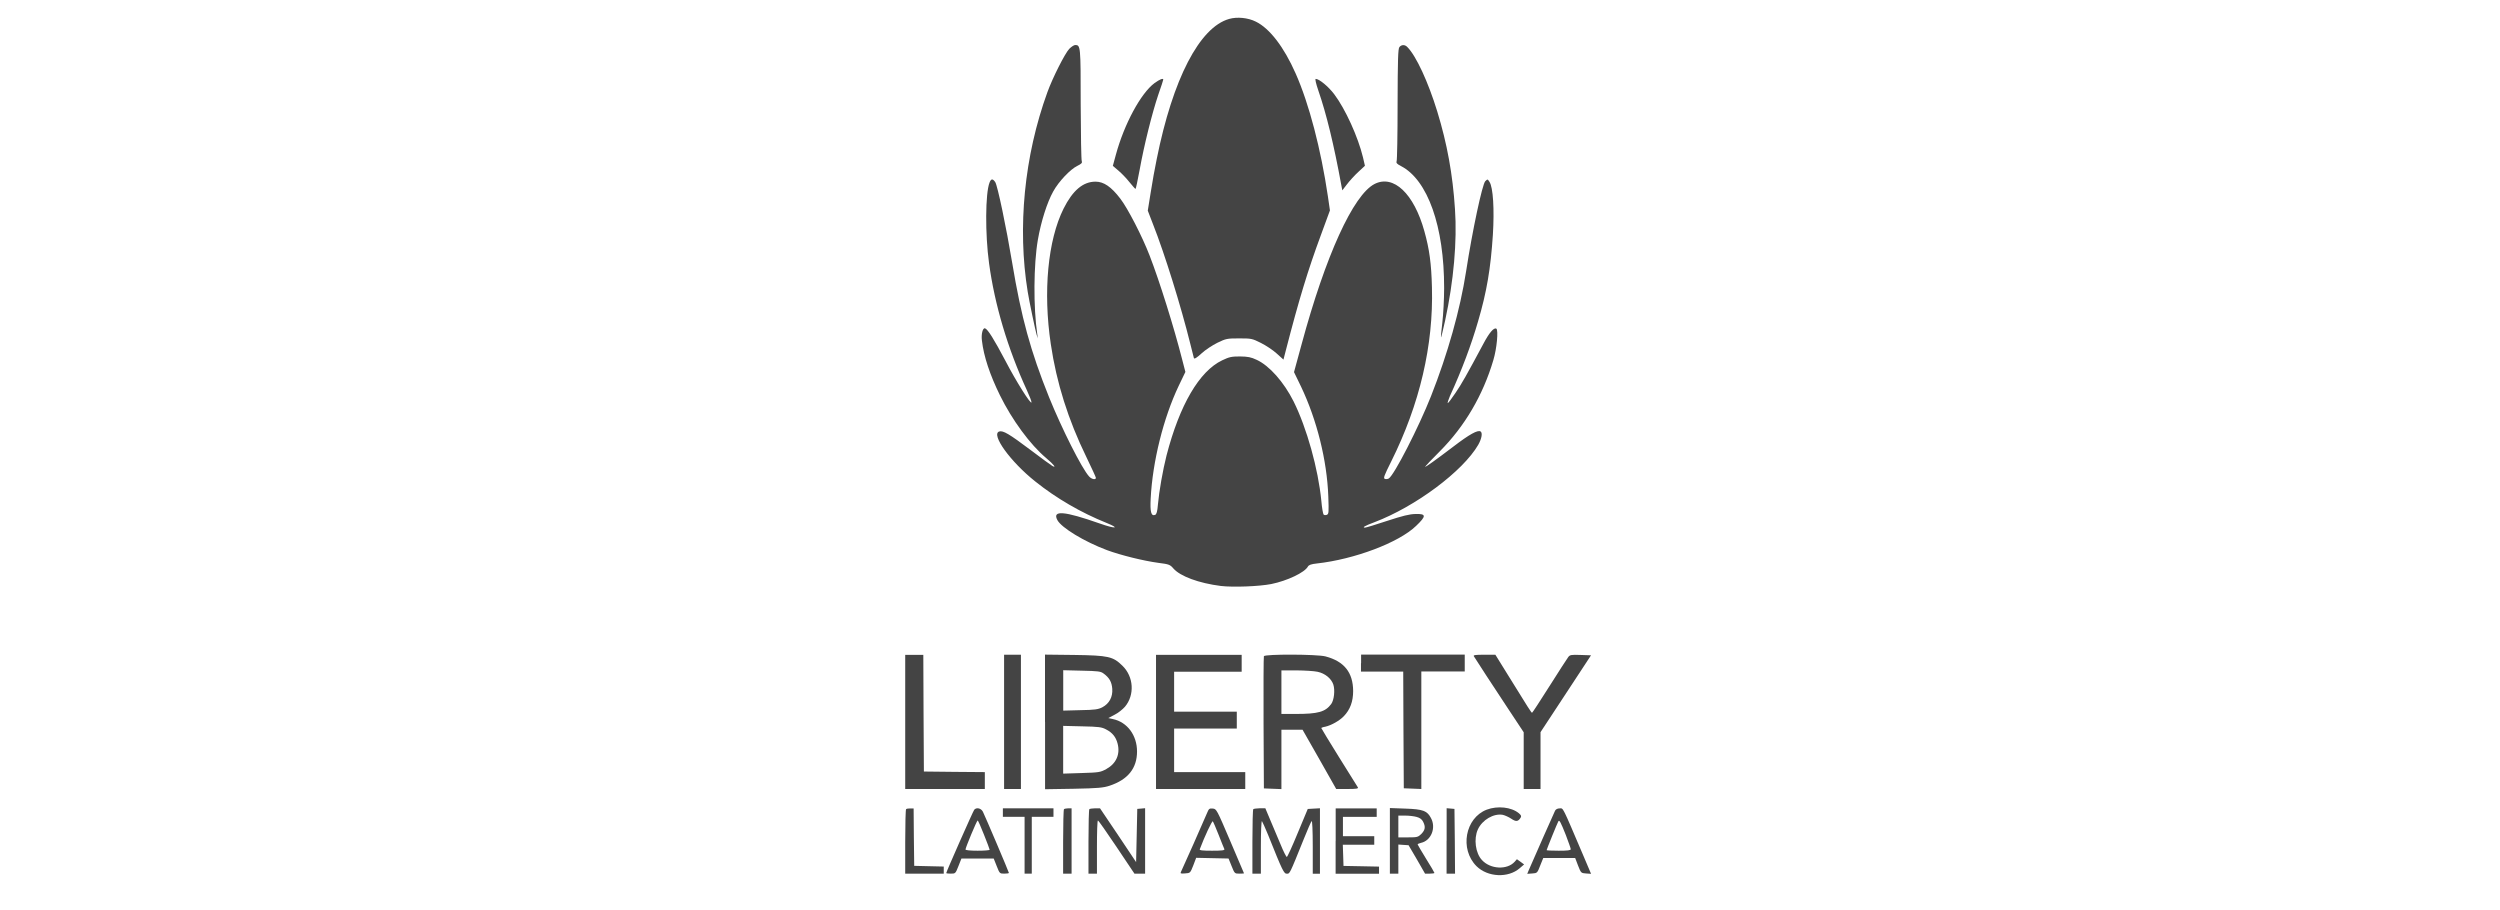 <svg width="162" height="59" viewBox="0 0 162 59" fill="none" xmlns="http://www.w3.org/2000/svg">
<path d="M79.652 1.226C77.73 1.766 75.997 5.112 74.955 10.311C74.838 10.858 74.665 11.839 74.564 12.481L74.376 13.65L74.718 14.537C75.466 16.427 76.523 19.827 77.132 22.283C77.241 22.739 77.35 23.154 77.365 23.207C77.395 23.279 77.553 23.184 77.858 22.902C78.099 22.675 78.569 22.37 78.888 22.211C79.445 21.943 79.513 21.928 80.295 21.928C81.084 21.928 81.137 21.936 81.701 22.219C82.021 22.377 82.483 22.683 82.724 22.902L83.168 23.302L83.326 22.69C84.175 19.404 84.754 17.503 85.593 15.235L86.18 13.635L86.048 12.726C85.593 9.655 84.83 6.731 83.961 4.769C83.201 3.045 82.273 1.837 81.374 1.4C80.87 1.147 80.167 1.079 79.652 1.226Z" fill="#444444"/>
<path d="M69.284 3.169C69.002 3.475 68.213 5.033 67.871 5.976C66.37 10.108 65.919 14.748 66.596 18.91C66.69 19.506 67.103 21.472 67.175 21.694L67.254 21.928L67.216 21.66C66.957 19.929 66.976 17.137 67.254 15.537C67.457 14.36 67.856 13.107 68.247 12.409C68.596 11.768 69.356 10.968 69.811 10.749C70.078 10.617 70.138 10.553 70.1 10.451C70.063 10.379 70.037 8.719 70.029 6.75C70.029 2.973 70.022 2.917 69.668 2.917C69.589 2.92 69.416 3.037 69.284 3.169Z" fill="#444444"/>
<path d="M90.681 3.052C90.594 3.154 90.572 3.845 90.564 6.753C90.564 8.719 90.534 10.383 90.5 10.455C90.463 10.556 90.523 10.628 90.782 10.76C92.516 11.655 93.588 14.673 93.58 18.676C93.58 19.389 93.523 20.392 93.463 20.909C93.399 21.419 93.362 21.856 93.377 21.864C93.392 21.879 93.508 21.385 93.644 20.774C94.2 18.212 94.426 15.616 94.283 13.556C94.136 11.292 93.775 9.315 93.136 7.229C92.55 5.316 91.76 3.607 91.192 3.045C91.034 2.879 90.816 2.886 90.681 3.052Z" fill="#444444"/>
<path d="M74.808 5.388C73.924 6.048 72.849 8.036 72.308 10.028L72.112 10.749L72.481 11.062C72.676 11.228 73.003 11.564 73.191 11.806C73.387 12.047 73.56 12.243 73.582 12.243C73.605 12.243 73.722 11.685 73.849 11.006C74.131 9.436 74.654 7.331 75.06 6.131C75.241 5.622 75.38 5.184 75.38 5.158C75.376 5.052 75.15 5.139 74.808 5.388Z" fill="#444444"/>
<path d="M85.431 5.875C85.954 7.387 86.439 9.38 86.917 11.998L86.981 12.334L87.285 11.941C87.451 11.723 87.778 11.36 88.018 11.142L88.447 10.742L88.323 10.202C88.003 8.878 87.184 7.067 86.454 6.101C86.086 5.614 85.484 5.112 85.258 5.112C85.206 5.116 85.27 5.403 85.431 5.875Z" fill="#444444"/>
<path d="M64.121 11.832C63.847 12.537 63.832 15.163 64.091 17.061C64.452 19.732 65.295 22.581 66.543 25.29C66.724 25.682 66.855 26.026 66.84 26.075C66.795 26.222 65.855 24.735 65.137 23.354C64.411 21.981 64.012 21.34 63.832 21.276C63.685 21.23 63.572 21.638 63.629 22.075C63.745 23.087 64.144 24.286 64.794 25.61C65.584 27.218 66.754 28.81 67.795 29.685C68.28 30.093 68.483 30.353 68.194 30.195C68.107 30.149 67.468 29.678 66.772 29.153C65.396 28.119 64.998 27.882 64.749 27.961C64.193 28.142 65.475 29.919 67.085 31.198C68.446 32.289 70.052 33.221 71.71 33.888C72.609 34.251 72.281 34.281 71.274 33.926C68.954 33.111 68.171 33.047 68.517 33.7C68.784 34.201 70.273 35.103 71.736 35.65C72.627 35.978 74.086 36.341 75.064 36.473C75.752 36.559 75.824 36.59 76.034 36.835C76.478 37.344 77.681 37.789 79.114 37.971C79.919 38.065 81.585 38.001 82.378 37.846C83.416 37.635 84.551 37.095 84.754 36.71C84.818 36.608 84.965 36.552 85.326 36.514C87.763 36.246 90.647 35.16 91.764 34.077C92.437 33.435 92.429 33.285 91.719 33.307C91.335 33.315 90.891 33.424 89.891 33.752C89.165 33.994 88.515 34.19 88.455 34.19C88.237 34.19 88.455 34.066 89.064 33.839C91.726 32.828 94.798 30.538 95.791 28.821C96.017 28.421 96.081 28.044 95.938 27.957C95.757 27.848 95.227 28.138 94.189 28.931C93.001 29.832 92.347 30.304 92.347 30.24C92.347 30.225 92.775 29.768 93.309 29.236C94.911 27.629 96.099 25.607 96.769 23.335C96.994 22.592 97.103 21.392 96.964 21.298C96.806 21.204 96.502 21.558 96.122 22.279C95.043 24.294 94.708 24.89 94.309 25.471C94.069 25.833 93.847 26.12 93.817 26.12C93.787 26.12 93.847 25.916 93.956 25.663C94.731 23.969 95.332 22.362 95.776 20.834C96.34 18.921 96.596 17.401 96.739 15.205C96.84 13.552 96.754 12.149 96.52 11.787C96.397 11.598 96.397 11.598 96.246 11.741C96.05 11.945 95.411 14.941 95.005 17.574C94.614 20.091 93.809 22.936 92.73 25.671C91.94 27.671 90.346 30.783 89.996 31.002C89.925 31.047 89.808 31.059 89.737 31.032C89.628 30.987 89.692 30.821 90.15 29.904C92.001 26.188 92.892 22.37 92.79 18.631C92.753 17.08 92.625 16.144 92.298 14.979C91.625 12.549 90.305 11.296 89.071 11.922C87.688 12.636 85.898 16.563 84.344 22.309L83.852 24.113L84.307 25.052C85.337 27.214 85.988 29.832 86.074 32.16C86.112 33.209 86.104 33.303 85.98 33.36C85.901 33.39 85.807 33.383 85.77 33.345C85.732 33.307 85.661 32.907 85.623 32.458C85.42 30.38 84.679 27.731 83.826 26.014C83.194 24.754 82.254 23.694 81.434 23.317C81.066 23.143 80.862 23.105 80.355 23.098C79.81 23.098 79.659 23.128 79.2 23.347C77.715 24.052 76.436 26.248 75.591 29.515C75.35 30.462 75.105 31.858 75.034 32.688C74.996 33.153 74.947 33.322 74.853 33.364C74.594 33.466 74.519 33.175 74.564 32.307C74.688 29.893 75.391 27.086 76.376 25.011L76.813 24.101L76.602 23.286C76.072 21.2 75.132 18.201 74.492 16.552C74.015 15.314 73.079 13.496 72.594 12.869C72.007 12.1 71.522 11.771 70.992 11.771C70.179 11.771 69.514 12.337 68.92 13.518C67.897 15.571 67.585 18.902 68.092 22.298C68.461 24.799 69.217 27.199 70.397 29.617C70.732 30.315 71.014 30.919 71.014 30.964C71.014 31.111 70.732 31.059 70.57 30.87C70.1 30.353 68.814 27.799 67.983 25.75C66.78 22.762 66.178 20.562 65.592 17.042C65.208 14.737 64.64 12.017 64.49 11.798C64.325 11.564 64.223 11.572 64.121 11.832Z" fill="#444444"/>
<path d="M58.658 46.776V51.127H61.237H63.817V50.58V50.033L61.846 50.017L59.868 49.995L59.846 46.211L59.831 42.434H59.244H58.658V46.776Z" fill="#444444"/>
<path d="M65.065 46.776V51.127H65.611H66.156V46.776V42.426H65.611H65.065V46.776Z" fill="#444444"/>
<path d="M67.72 46.777V51.142L69.578 51.112C71.157 51.081 71.499 51.047 71.898 50.916C73.086 50.523 73.68 49.787 73.68 48.697C73.68 47.648 73.049 46.792 72.116 46.596L71.819 46.531L72.217 46.32C72.443 46.211 72.748 45.969 72.898 45.796C73.537 45.033 73.47 43.845 72.725 43.132C72.123 42.543 71.834 42.472 69.615 42.441L67.716 42.419V46.777H67.72ZM71.518 43.649C71.894 43.924 72.041 44.196 72.075 44.637C72.112 45.169 71.879 45.592 71.435 45.83C71.168 45.969 70.95 46.003 70.014 46.018L68.897 46.048V44.739V43.43L70.1 43.46C71.168 43.483 71.33 43.502 71.518 43.649ZM71.683 47.271C72.082 47.475 72.308 47.758 72.417 48.173C72.605 48.871 72.33 49.482 71.691 49.833C71.307 50.044 71.221 50.059 70.089 50.093L68.893 50.131V48.58V47.037L70.127 47.067C71.198 47.09 71.394 47.112 71.683 47.271Z" fill="#444444"/>
<path d="M74.91 46.776V51.127H77.802H80.693V50.58V50.033H78.388H76.083V48.621V47.21H78.114H80.144V46.663V46.116H78.114H76.083V44.822V43.528H78.272H80.46V42.981V42.434H77.685H74.91V46.776Z" fill="#444444"/>
<path d="M81.9 42.521C81.878 42.577 81.87 44.528 81.878 46.856L81.9 51.089L82.472 51.112L83.036 51.134V49.206V47.286H83.724H84.405L85.499 49.206L86.586 51.127H87.319C87.883 51.127 88.03 51.104 87.992 51.025C87.962 50.98 87.413 50.093 86.774 49.074C86.142 48.056 85.619 47.199 85.619 47.176C85.619 47.161 85.736 47.112 85.879 47.09C86.27 47.003 86.808 46.697 87.082 46.407C87.488 45.984 87.684 45.46 87.684 44.777C87.676 43.577 87.105 42.856 85.894 42.536C85.345 42.389 81.957 42.381 81.9 42.521ZM85.379 43.532C85.864 43.634 86.27 43.969 86.401 44.362C86.518 44.732 86.447 45.365 86.262 45.622C85.879 46.131 85.42 46.264 83.965 46.264H83.036V44.852V43.441H84.014C84.54 43.445 85.161 43.483 85.379 43.532Z" fill="#444444"/>
<path d="M88.191 42.974V43.52H89.56H90.929L90.944 47.297L90.966 51.081L91.538 51.104L92.102 51.127V47.316V43.513H93.508H94.915V42.966V42.419H91.557H88.199V42.974H88.191Z" fill="#444444"/>
<path d="M95.502 42.521C95.648 42.762 96.784 44.505 97.72 45.916L98.736 47.452V49.293V51.127H99.281H99.826V49.285V47.444L101.466 44.95L103.098 42.464L102.417 42.441C101.808 42.419 101.729 42.434 101.62 42.581C101.548 42.675 101.003 43.52 100.401 44.471C99.807 45.411 99.3 46.188 99.277 46.188C99.232 46.188 99.029 45.867 97.784 43.852L96.9 42.426H96.175C95.611 42.426 95.464 42.449 95.502 42.521Z" fill="#444444"/>
<path d="M96.34 52.466C94.941 53.006 94.573 55.02 95.675 56.126C96.4 56.846 97.728 56.911 98.48 56.258L98.762 56.016L98.529 55.843L98.296 55.677L98.149 55.843C97.664 56.382 96.577 56.33 96.032 55.733C95.611 55.288 95.487 54.36 95.765 53.749C96.047 53.13 96.788 52.693 97.382 52.802C97.513 52.832 97.765 52.941 97.927 53.051C98.239 53.262 98.371 53.247 98.536 52.987C98.6 52.885 98.566 52.821 98.42 52.696C97.931 52.296 97.043 52.202 96.34 52.466Z" fill="#444444"/>
<path d="M58.714 52.436C58.684 52.459 58.658 53.417 58.658 54.553V56.612H59.906H61.155V56.379V56.152L60.203 56.13L59.241 56.107L59.218 54.243L59.203 52.387H58.977C58.861 52.383 58.737 52.406 58.714 52.436Z" fill="#444444"/>
<path d="M63.129 52.474C63.05 52.575 61.316 56.496 61.316 56.575C61.316 56.597 61.448 56.612 61.613 56.612C61.91 56.612 61.918 56.605 62.106 56.126L62.301 55.632H63.347H64.392L64.588 56.126C64.776 56.605 64.783 56.612 65.08 56.612C65.246 56.612 65.377 56.59 65.377 56.567C65.377 56.511 63.832 52.874 63.689 52.594C63.565 52.364 63.268 52.304 63.129 52.474ZM63.76 54.081C63.963 54.59 64.129 55.028 64.129 55.062C64.129 55.1 63.779 55.126 63.347 55.126C62.884 55.126 62.565 55.096 62.565 55.047C62.565 54.93 63.298 53.164 63.354 53.164C63.377 53.164 63.565 53.579 63.76 54.081Z" fill="#444444"/>
<path d="M64.986 52.655V52.93H65.689H66.393V54.771V56.612H66.626H66.859V54.771V52.93H67.562H68.265V52.655V52.379H66.626H64.986V52.655Z" fill="#444444"/>
<path d="M68.946 52.436C68.916 52.459 68.89 53.417 68.89 54.553V56.612H69.164H69.439V54.496V52.379H69.221C69.097 52.383 68.972 52.406 68.946 52.436Z" fill="#444444"/>
<path d="M70.589 52.436C70.559 52.459 70.533 53.417 70.533 54.553V56.612H70.808H71.082V54.888C71.082 53.941 71.105 53.164 71.146 53.164C71.176 53.164 71.725 53.941 72.357 54.888L73.511 56.612H73.861H74.203V54.488V52.372L73.955 52.395L73.695 52.417L73.658 54.141L73.62 55.865L72.454 54.119L71.281 52.379H70.962C70.785 52.383 70.612 52.406 70.589 52.436Z" fill="#444444"/>
<path d="M78.223 52.67C78.035 53.126 76.621 56.315 76.534 56.48C76.47 56.605 76.497 56.62 76.794 56.597C77.129 56.575 77.129 56.575 77.324 56.081L77.512 55.586L78.565 55.609L79.61 55.632L79.806 56.118C80.001 56.605 80.009 56.612 80.306 56.612C80.472 56.612 80.611 56.605 80.611 56.59C80.611 56.582 80.212 55.643 79.719 54.496C78.843 52.444 78.828 52.417 78.588 52.395C78.369 52.372 78.332 52.406 78.223 52.67ZM78.971 54.107C79.152 54.564 79.313 54.979 79.34 55.024C79.37 55.103 79.182 55.126 78.542 55.126C77.903 55.126 77.715 55.103 77.745 55.032C78.05 54.217 78.542 53.175 78.588 53.221C78.621 53.251 78.791 53.651 78.971 54.107Z" fill="#444444"/>
<path d="M81.212 52.436C81.182 52.459 81.156 53.417 81.156 54.552V56.612H81.43H81.705V54.873C81.705 53.885 81.735 53.164 81.776 53.213C81.806 53.251 81.987 53.651 82.175 54.107C83.111 56.45 83.198 56.616 83.386 56.616C83.581 56.616 83.551 56.688 84.48 54.383C84.721 53.779 84.95 53.255 84.995 53.206C85.033 53.168 85.067 53.794 85.067 54.877V56.616H85.3H85.533V54.492V52.376L85.134 52.398L84.743 52.421L84.096 53.971C83.747 54.824 83.423 55.53 83.386 55.53C83.348 55.53 83.16 55.16 82.98 54.715C82.791 54.277 82.494 53.564 82.314 53.138L81.994 52.376H81.626C81.423 52.383 81.239 52.406 81.212 52.436Z" fill="#444444"/>
<path d="M86.548 54.5V56.616H87.954H89.361V56.382V56.156L88.214 56.133L87.059 56.111L87.037 55.42L87.014 54.737H88.037H89.052V54.462V54.187H88.037H87.022V53.56V52.934H88.116H89.21V52.658V52.383H87.879H86.552V54.5H86.548Z" fill="#444444"/>
<path d="M90.064 54.488V56.612H90.339H90.613V55.666V54.726L90.94 54.749L91.275 54.771L91.813 55.688L92.343 56.612H92.648C92.82 56.612 92.952 56.59 92.952 56.567C92.952 56.545 92.712 56.122 92.407 55.643C92.11 55.156 91.862 54.741 91.862 54.718C91.862 54.688 91.963 54.647 92.08 54.617C92.738 54.477 93.073 53.643 92.727 53.009C92.478 52.538 92.211 52.436 91.072 52.398L90.064 52.361V54.488ZM91.802 52.938C92.004 52.994 92.136 53.085 92.215 53.243C92.388 53.579 92.354 53.775 92.106 54.036C91.888 54.247 91.839 54.262 91.245 54.262H90.613V53.556V52.851H91.068C91.309 52.851 91.644 52.892 91.802 52.938Z" fill="#444444"/>
<path d="M93.738 54.488V56.612H94.013H94.287L94.272 54.511L94.249 52.417L94.001 52.395L93.742 52.372V54.488H93.738Z" fill="#444444"/>
<path d="M100.77 52.53C100.706 52.662 99.371 55.666 99.074 56.364L98.965 56.624L99.292 56.601C99.612 56.578 99.619 56.571 99.807 56.084L100.003 55.598H101.033H102.071L102.259 56.092C102.447 56.571 102.454 56.578 102.774 56.601L103.101 56.624L102.609 55.465C101.202 52.164 101.311 52.383 101.071 52.383C100.932 52.383 100.822 52.436 100.77 52.53ZM101.465 54.107C101.638 54.564 101.785 54.979 101.785 55.024C101.785 55.103 101.575 55.126 101.003 55.126C100.574 55.126 100.221 55.111 100.221 55.088C100.221 55.05 100.924 53.307 100.98 53.224C101.048 53.111 101.12 53.243 101.465 54.107Z" fill="#444444"/>
</svg>
